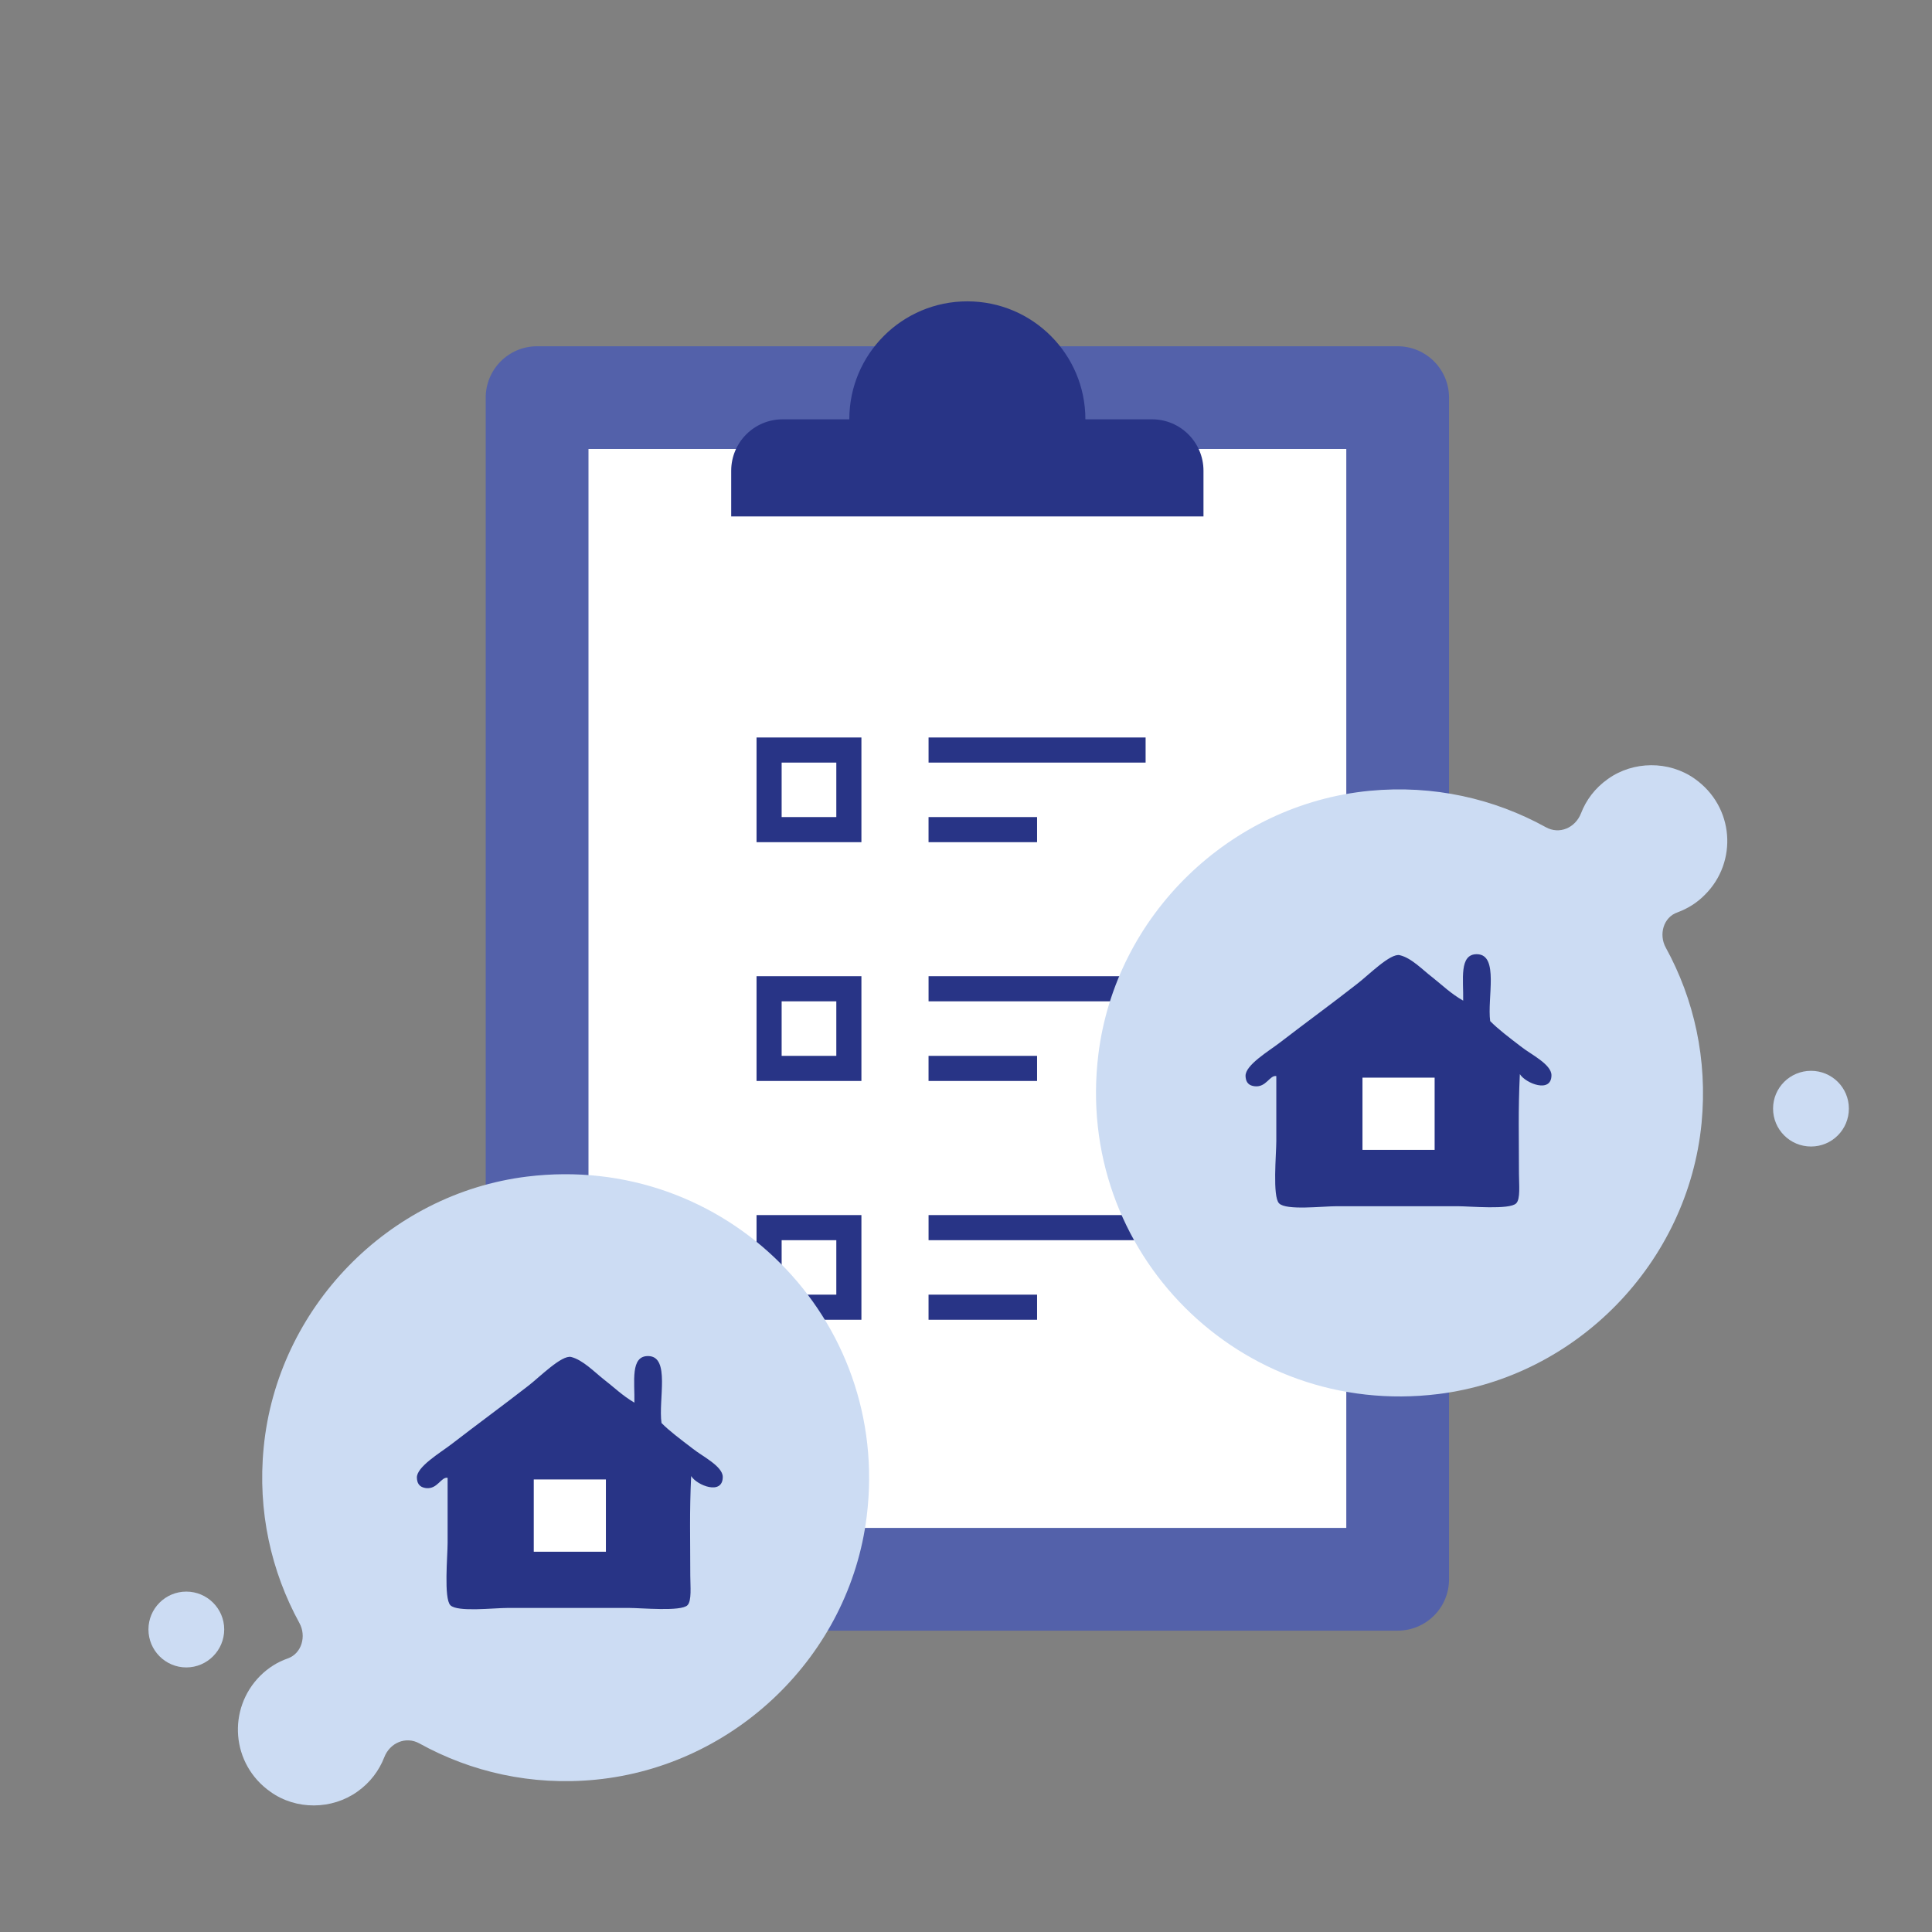 <?xml version="1.0" encoding="utf-8"?>
<!-- Generator: Adobe Illustrator 16.0.0, SVG Export Plug-In . SVG Version: 6.00 Build 0)  -->
<!DOCTYPE svg PUBLIC "-//W3C//DTD SVG 1.1//EN" "http://www.w3.org/Graphics/SVG/1.1/DTD/svg11.dtd">
<svg version="1.1" id="Слой_1" xmlns="http://www.w3.org/2000/svg" xmlns:xlink="http://www.w3.org/1999/xlink" x="0px" y="0px"
	 width="91.572px" height="91.572px" viewBox="0 0 91.572 91.572" enable-background="new 0 0 91.572 91.572" xml:space="preserve">
<rect x="0" y="0" width="91.572" height="91.572" fill="#808080" stroke="none"/>
<g>
	<path fill="#5361AA" d="M66.243,16.412H25.456c-1.345,0-2.435,1.092-2.435,2.436v56.007c0,1.348,1.09,2.434,2.435,2.434h40.787
		c1.347,0,2.438-1.086,2.438-2.434V18.848C68.682,17.504,67.59,16.412,66.243,16.412"/>
	<rect x="27.893" y="21.281" fill="#FFFFFF" width="35.918" height="51.138"/>
	<path fill="#283486" d="M51.445,19.875c0-3.088-2.504-5.592-5.597-5.592c-3.09,0-5.593,2.504-5.593,5.592h-3.162
		c-1.345,0-2.436,1.092-2.436,2.437v2.167h22.385v-2.167c0-1.345-1.093-2.437-2.438-2.437H51.445z"/>
	<path fill="none" stroke="#283486" stroke-width="1.19" d="M54.299,35.55H44.012 M49.155,39.322h-5.144 M40.234,35.55h-3.781v3.772
		h3.781V35.55z M54.299,46.865H44.012 M49.155,50.64h-5.144 M40.234,46.865h-3.781v3.775h3.781V46.865z M54.299,58.187H44.012
		 M49.155,61.958h-5.144 M40.234,58.187h-3.781v3.771h3.781V58.187z"/>
	<g>
		<path fill="#CCDCF3" d="M87.632,52.544c0-0.991-0.802-1.79-1.794-1.79c-0.993,0-1.799,0.799-1.799,1.79
			c0,0.996,0.806,1.798,1.799,1.798C86.83,54.342,87.632,53.541,87.632,52.544"/>
		<path fill="#CCDCF3" d="M80.813,42.405c1.556-1.551,1.394-4.171-0.494-5.498c-1.214-0.857-2.905-0.848-4.112,0.017
			c-0.615,0.437-1.031,1.001-1.271,1.625c-0.27,0.688-1.023,1.02-1.67,0.657c-2.441-1.347-5.311-2.016-8.363-1.723
			c-6.605,0.647-12.026,5.894-12.842,12.486c-1.16,9.377,6.726,17.264,16.104,16.106c6.586-0.815,11.84-6.234,12.485-12.837
			c0.292-3.034-0.36-5.888-1.695-8.321c-0.343-0.619-0.116-1.444,0.554-1.673C79.986,43.067,80.432,42.796,80.813,42.405"/>
		<path fill-rule="evenodd" clip-rule="evenodd" fill="#283486" d="M69.351,47.428c0.021-0.981-0.209-2.22,0.661-2.201
			c1.048,0.024,0.471,2.078,0.619,3.171c0.366,0.372,0.865,0.753,1.496,1.235c0.424,0.334,1.408,0.814,1.408,1.33
			c0,0.871-1.219,0.391-1.498-0.051c-0.083,1.742-0.042,2.955-0.042,4.719c0,0.504,0.078,1.2-0.131,1.404
			c-0.308,0.316-2.191,0.137-2.78,0.137h-5.727c-0.687,0-2.399,0.209-2.732-0.137c-0.318-0.313-0.131-2.341-0.131-2.95v-3.081
			c-0.313-0.058-0.473,0.542-1.02,0.482c-0.367-0.039-0.428-0.278-0.438-0.482c-0.023-0.519,1.103-1.184,1.629-1.589
			c1.256-0.968,2.438-1.824,3.66-2.782c0.527-0.4,1.583-1.476,2.025-1.358c0.557,0.13,1.099,0.713,1.547,1.052
			C68.395,46.722,68.758,47.089,69.351,47.428"/>
		<rect x="64.578" y="51.078" fill-rule="evenodd" clip-rule="evenodd" fill="#FFFFFF" width="3.42" height="3.423"/>
	</g>
	<g>
		<path fill="#CCDCF3" d="M12.329,79.434c-1.552,1.556-1.39,4.177,0.498,5.499c1.207,0.861,2.902,0.85,4.113-0.015
			c0.61-0.43,1.031-1.006,1.271-1.622c0.263-0.689,1.024-1.021,1.671-0.66c2.438,1.349,5.307,2.016,8.356,1.716
			c6.606-0.648,12.032-5.896,12.842-12.48c1.161-9.379-6.72-17.256-16.098-16.105c-6.586,0.813-11.842,6.239-12.484,12.84
			c-0.298,3.028,0.36,5.885,1.692,8.318c0.34,0.614,0.119,1.444-0.553,1.682C13.16,78.772,12.715,79.048,12.329,79.434"/>
		<path fill="#CCDCF3" d="M10.627,77.231c0-0.988-0.807-1.793-1.797-1.793c-0.992,0-1.794,0.805-1.794,1.793
			c0,0.991,0.802,1.801,1.794,1.801C9.82,79.032,10.627,78.222,10.627,77.231"/>
		<path fill-rule="evenodd" clip-rule="evenodd" fill="#283486" d="M30.069,66.482c0.021-0.991-0.206-2.228,0.663-2.208
			c1.047,0.023,0.465,2.073,0.622,3.173c0.366,0.372,0.864,0.744,1.495,1.226c0.422,0.341,1.408,0.821,1.408,1.33
			c0,0.883-1.221,0.405-1.498-0.041c-0.083,1.74-0.041,2.955-0.041,4.716c0,0.505,0.075,1.2-0.135,1.407
			c-0.306,0.307-2.187,0.127-2.777,0.127h-5.725c-0.687,0-2.399,0.206-2.733-0.127c-0.319-0.319-0.132-2.343-0.132-2.947v-3.094
			c-0.311-0.053-0.476,0.547-1.018,0.489c-0.372-0.048-0.428-0.285-0.438-0.489c-0.026-0.514,1.097-1.179,1.627-1.584
			c1.257-0.97,2.436-1.831,3.66-2.782c0.528-0.407,1.581-1.471,2.026-1.36c0.552,0.139,1.099,0.71,1.545,1.061
			C29.119,65.766,29.479,66.133,30.069,66.482"/>
		<rect x="25.299" y="70.123" fill-rule="evenodd" clip-rule="evenodd" fill="#FFFFFF" width="3.419" height="3.425"/>
	</g>
</g>
</svg>
